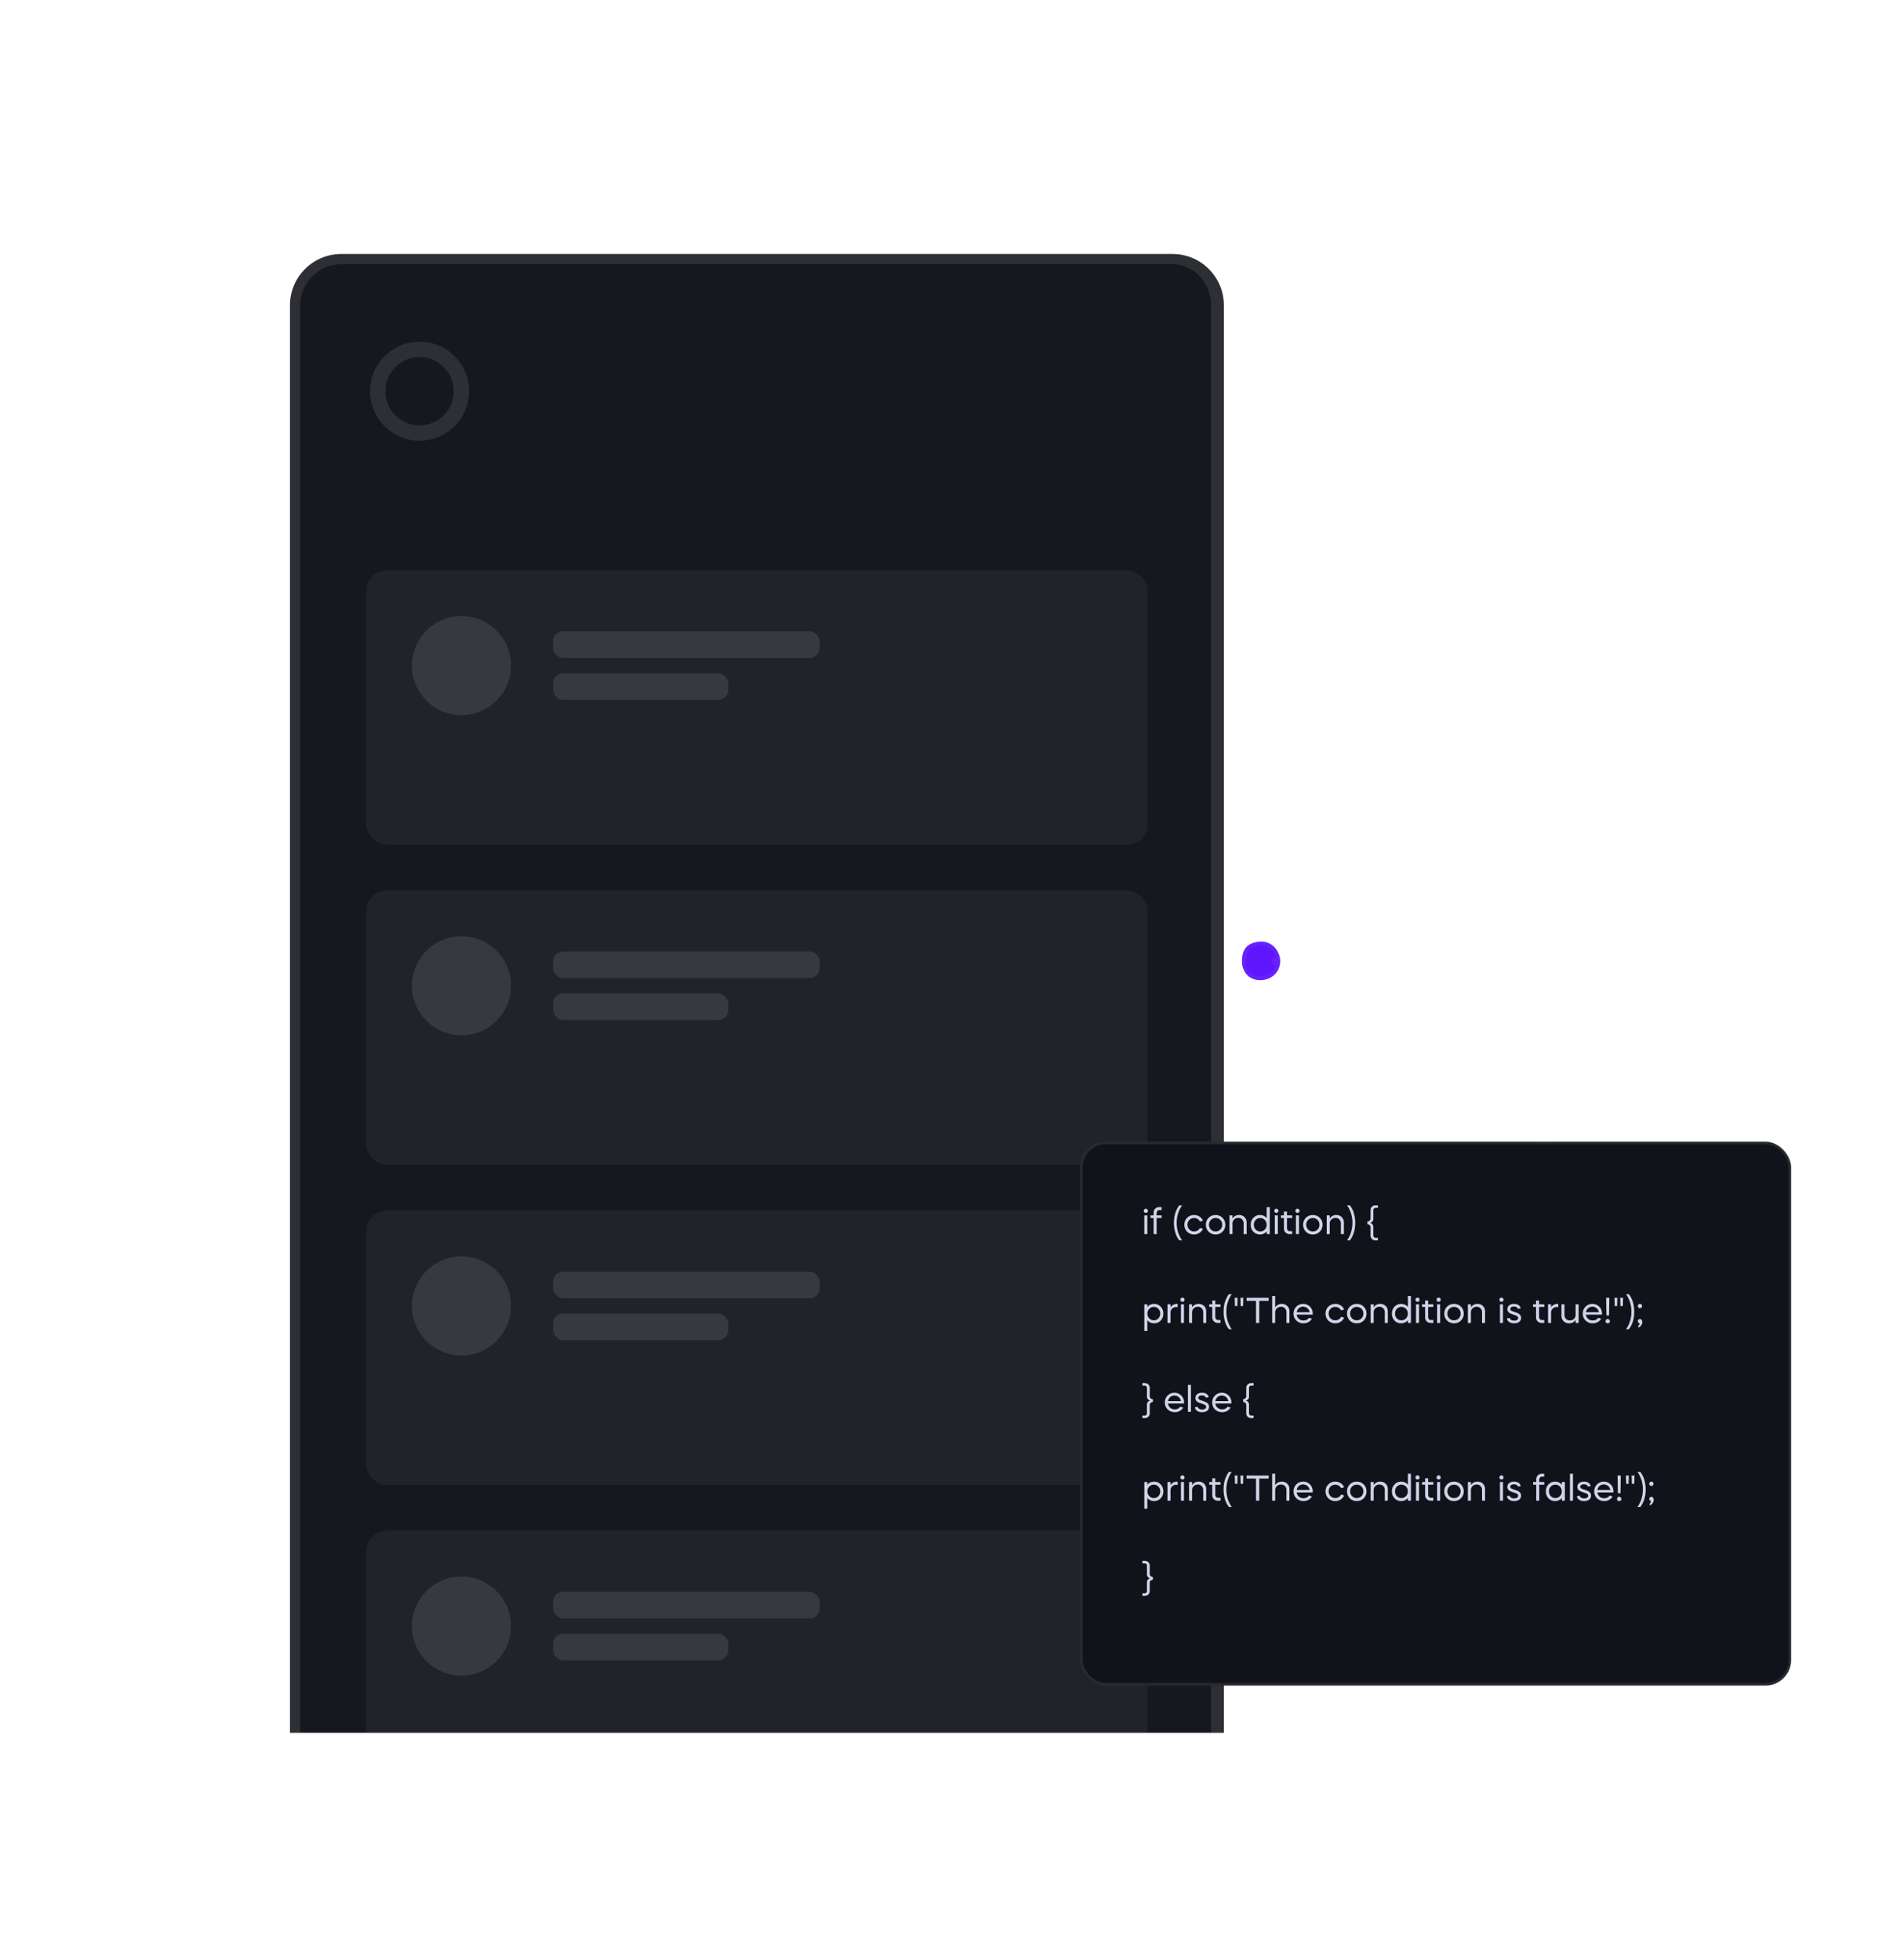 <svg width="742" height="764" viewBox="0 0 742 764" fill="none" xmlns="http://www.w3.org/2000/svg">
<g clip-path="url(#clip0_4330_5099)">
<g filter="url(#filter0_f_4330_5099)">
<circle cx="357.5" cy="397.5" r="102.5" fill="#2C47F2"/>
</g>
<rect x="153.852" y="73" width="2.472" height="649" fill="url(#paint0_linear_4330_5099)"/>
<rect x="90.785" y="73" width="2.472" height="649" fill="url(#paint1_linear_4330_5099)"/>
<rect x="215.684" y="73" width="2.472" height="649" fill="url(#paint2_linear_4330_5099)"/>
<rect x="277.516" y="73" width="2.472" height="649" fill="url(#paint3_linear_4330_5099)"/>
<rect x="339.34" y="73" width="2.472" height="649" fill="url(#paint4_linear_4330_5099)"/>
<rect x="401.172" y="73" width="2.472" height="649" fill="url(#paint5_linear_4330_5099)"/>
<rect x="463.004" y="73" width="2.472" height="649" fill="url(#paint6_linear_4330_5099)"/>
<rect x="524.836" y="73" width="2.472" height="649" fill="url(#paint7_linear_4330_5099)"/>
<rect x="586.66" y="73" width="2.472" height="649" fill="url(#paint8_linear_4330_5099)"/>
<rect x="648.492" y="73" width="2.472" height="649" fill="url(#paint9_linear_4330_5099)"/>
<rect x="731" y="191.078" width="2.395" height="720" transform="rotate(90 731 191.078)" fill="url(#paint10_linear_4330_5099)"/>
<rect x="731" y="130" width="2.395" height="720" transform="rotate(90 731 130)" fill="url(#paint11_linear_4330_5099)"/>
<rect x="731" y="250.957" width="2.395" height="720" transform="rotate(90 731 250.957)" fill="url(#paint12_linear_4330_5099)"/>
<rect x="731" y="310.838" width="2.395" height="720" transform="rotate(90 731 310.838)" fill="url(#paint13_linear_4330_5099)"/>
<rect x="731" y="370.719" width="2.395" height="720" transform="rotate(90 731 370.719)" fill="url(#paint14_linear_4330_5099)"/>
<rect x="731" y="430.598" width="2.395" height="720" transform="rotate(90 731 430.598)" fill="url(#paint15_linear_4330_5099)"/>
<rect x="731" y="490.48" width="2.395" height="720" transform="rotate(90 731 490.48)" fill="url(#paint16_linear_4330_5099)"/>
<rect x="731" y="550.359" width="2.395" height="720" transform="rotate(90 731 550.359)" fill="url(#paint17_linear_4330_5099)"/>
<rect x="731" y="610.24" width="2.395" height="720" transform="rotate(90 731 610.24)" fill="url(#paint18_linear_4330_5099)"/>
<rect x="731" y="670.119" width="2.395" height="720" transform="rotate(90 731 670.119)" fill="url(#paint19_linear_4330_5099)"/>
<mask id="path-22-outside-1_4330_5099" maskUnits="userSpaceOnUse" x="109" y="94.999" width="373" height="581" fill="black">
<rect fill="white" x="109" y="94.999" width="373" height="581"/>
<path d="M113 118.999C113 107.953 121.954 98.999 133 98.999H456.95C467.996 98.999 476.95 107.953 476.95 118.999V675.399H113V118.999Z"/>
</mask>
<path d="M113 118.999C113 107.953 121.954 98.999 133 98.999H456.95C467.996 98.999 476.95 107.953 476.95 118.999V675.399H113V118.999Z" fill="#17181E"/>
<path d="M109 118.999C109 105.744 119.745 94.999 133 94.999H457.95C471.205 94.999 481.95 105.744 481.95 118.999H471.95C471.95 110.162 465.234 102.999 456.95 102.999H133C124.163 102.999 117 110.162 117 118.999H109ZM476.95 675.399H113H476.95ZM109 675.399V118.999C109 105.744 119.745 94.999 133 94.999V102.999C124.163 102.999 117 110.162 117 118.999V675.399H109ZM457.95 94.999C471.205 94.999 481.95 105.744 481.95 118.999V675.399H471.95V118.999C471.95 110.162 465.234 102.999 456.95 102.999L457.95 94.999Z" fill="white" fill-opacity="0.1" mask="url(#path-22-outside-1_4330_5099)"/>
<rect x="142.707" y="222.3" width="304.53" height="106.961" rx="8" fill="white" fill-opacity="0.05"/>
<ellipse cx="179.839" cy="259.441" rx="19.312" ry="19.312" fill="white" fill-opacity="0.1"/>
<rect x="215.5" y="246.072" width="103.986" height="10.399" rx="4" fill="white" fill-opacity="0.1"/>
<rect x="215.5" y="262.413" width="68.334" height="10.399" rx="4" fill="white" fill-opacity="0.1"/>
<rect x="142.707" y="347.085" width="304.53" height="106.961" rx="8" fill="white" fill-opacity="0.05"/>
<ellipse cx="179.839" cy="384.227" rx="19.312" ry="19.312" fill="white" fill-opacity="0.1"/>
<rect x="215.5" y="370.857" width="103.986" height="10.399" rx="4" fill="white" fill-opacity="0.1"/>
<rect x="215.5" y="387.198" width="68.334" height="10.399" rx="4" fill="white" fill-opacity="0.1"/>
<rect x="142.707" y="471.878" width="304.53" height="106.961" rx="8" fill="white" fill-opacity="0.05"/>
<ellipse cx="179.839" cy="509.017" rx="19.312" ry="19.312" fill="white" fill-opacity="0.1"/>
<rect x="215.5" y="495.648" width="103.986" height="10.399" rx="4" fill="white" fill-opacity="0.1"/>
<rect x="215.5" y="511.989" width="68.334" height="10.399" rx="4" fill="white" fill-opacity="0.1"/>
<path d="M142.707 604.665C142.707 600.247 146.289 596.665 150.707 596.665H439.237C443.655 596.665 447.237 600.247 447.237 604.665V675.4H142.707V604.665Z" fill="white" fill-opacity="0.05"/>
<ellipse cx="179.839" cy="633.803" rx="19.312" ry="19.312" fill="white" fill-opacity="0.1"/>
<rect x="215.5" y="620.435" width="103.986" height="10.399" rx="4" fill="white" fill-opacity="0.1"/>
<rect x="215.5" y="636.776" width="68.334" height="10.399" rx="4" fill="white" fill-opacity="0.1"/>
<path d="M163.507 136.167C172.515 136.167 179.818 143.47 179.818 152.479C179.818 161.489 172.515 168.792 163.507 168.792C154.498 168.792 147.195 161.489 147.195 152.479C147.195 143.47 154.498 136.167 163.507 136.167Z" stroke="white" stroke-opacity="0.1" stroke-width="6"/>
<rect x="420.91" y="445" width="277.104" height="212" rx="10" fill="#11131A"/>
<rect x="421.41" y="445.5" width="276.104" height="211" rx="9.5" stroke="white" stroke-opacity="0.1"/>
<path d="M447.127 481.012H445.951V473.732H447.127V481.012ZM445.951 472.542C445.802 472.383 445.727 472.187 445.727 471.954C445.727 471.72 445.802 471.529 445.951 471.38C446.11 471.221 446.306 471.142 446.539 471.142C446.772 471.142 446.968 471.221 447.127 471.38C447.286 471.529 447.365 471.72 447.365 471.954C447.365 472.187 447.286 472.383 447.127 472.542C446.968 472.691 446.772 472.766 446.539 472.766C446.306 472.766 446.11 472.691 445.951 472.542ZM450.747 472.794V473.732H452.693V474.768H450.747V481.012H449.571V474.768H448.353V473.732H449.571V472.654C449.571 472.047 449.777 471.538 450.187 471.128C450.598 470.717 451.107 470.512 451.713 470.512H452.679V471.646H451.797C451.499 471.646 451.247 471.758 451.041 471.982C450.845 472.196 450.747 472.467 450.747 472.794ZM459.374 470.064L459.584 469.812H460.69L460.452 470.106C460.358 470.218 460.19 470.507 459.948 470.974C459.434 471.907 459.047 473.008 458.786 474.278C458.487 475.836 458.482 477.404 458.772 478.982C458.94 479.794 459.117 480.433 459.304 480.9C459.77 481.992 460.158 482.748 460.466 483.168L460.69 483.462H459.584L459.57 483.448C458.804 482.533 458.235 481.334 457.862 479.85C457.61 478.823 457.484 477.75 457.484 476.63C457.484 474.94 457.731 473.48 458.226 472.248C458.646 471.202 459.028 470.474 459.374 470.064ZM468.808 475.776L467.632 476.126C467.417 475.706 467.104 475.374 466.694 475.132C466.292 474.88 465.84 474.754 465.336 474.754C464.598 474.754 463.987 475.006 463.502 475.51C463.007 476.004 462.76 476.625 462.76 477.372C462.76 478.109 463.007 478.734 463.502 479.248C463.996 479.742 464.608 479.99 465.336 479.99C465.84 479.99 466.292 479.868 466.694 479.626C467.104 479.374 467.417 479.038 467.632 478.618L468.808 478.968C468.509 479.649 468.047 480.186 467.422 480.578C466.806 480.97 466.11 481.166 465.336 481.166C464.262 481.166 463.357 480.806 462.62 480.088C461.901 479.35 461.542 478.445 461.542 477.372C461.542 476.289 461.901 475.388 462.62 474.67C463.348 473.942 464.253 473.578 465.336 473.578C466.11 473.578 466.806 473.774 467.422 474.166C468.047 474.558 468.509 475.094 468.808 475.776ZM471.001 480.088C470.282 479.35 469.923 478.445 469.923 477.372C469.923 476.289 470.282 475.388 471.001 474.67C471.729 473.942 472.634 473.578 473.717 473.578C474.799 473.578 475.705 473.942 476.433 474.67C477.161 475.388 477.525 476.289 477.525 477.372C477.525 478.454 477.161 479.36 476.433 480.088C475.695 480.806 474.79 481.166 473.717 481.166C472.643 481.166 471.738 480.806 471.001 480.088ZM473.717 479.99C474.454 479.99 475.07 479.742 475.565 479.248C476.059 478.734 476.307 478.109 476.307 477.372C476.307 476.625 476.059 476.004 475.565 475.51C475.07 475.006 474.454 474.754 473.717 474.754C472.979 474.754 472.368 475.006 471.883 475.51C471.388 476.004 471.141 476.625 471.141 477.372C471.141 478.109 471.388 478.734 471.883 479.248C472.377 479.742 472.989 479.99 473.717 479.99ZM479.133 481.012V473.732H480.309V474.95C480.887 474.035 481.751 473.578 482.899 473.578C483.739 473.578 484.434 473.853 484.985 474.404C485.545 474.945 485.825 475.636 485.825 476.476V481.012H484.649V476.784C484.649 476.196 484.448 475.701 484.047 475.3C483.655 474.898 483.165 474.698 482.577 474.698C481.942 474.698 481.405 474.903 480.967 475.314C480.528 475.724 480.309 476.224 480.309 476.812V481.012H479.133ZM490.993 473.578C492.085 473.578 492.972 473.974 493.653 474.768V470.512H494.829V481.012H493.653V479.976C492.972 480.769 492.085 481.166 490.993 481.166C489.976 481.166 489.122 480.806 488.431 480.088C487.75 479.369 487.409 478.464 487.409 477.372C487.409 476.28 487.75 475.379 488.431 474.67C489.112 473.942 489.966 473.578 490.993 473.578ZM491.119 474.754C490.419 474.754 489.826 475.006 489.341 475.51C488.865 476.004 488.627 476.625 488.627 477.372C488.627 478.118 488.865 478.744 489.341 479.248C489.836 479.742 490.428 479.99 491.119 479.99C491.828 479.99 492.421 479.742 492.897 479.248C493.382 478.753 493.625 478.128 493.625 477.372C493.625 476.616 493.382 475.995 492.897 475.51C492.421 475.006 491.828 474.754 491.119 474.754ZM497.986 481.012H496.81V473.732H497.986V481.012ZM496.81 472.542C496.661 472.383 496.586 472.187 496.586 471.954C496.586 471.72 496.661 471.529 496.81 471.38C496.969 471.221 497.165 471.142 497.398 471.142C497.632 471.142 497.828 471.221 497.986 471.38C498.145 471.529 498.224 471.72 498.224 471.954C498.224 472.187 498.145 472.383 497.986 472.542C497.828 472.691 497.632 472.766 497.398 472.766C497.165 472.766 496.969 472.691 496.81 472.542ZM499.185 474.768V473.732H500.361V472.276H501.537V473.732H503.567V474.768H501.537V478.73C501.537 479.056 501.635 479.332 501.831 479.556C502.036 479.77 502.288 479.878 502.587 479.878H503.567V481.012H502.503C501.896 481.012 501.387 480.806 500.977 480.396C500.566 479.985 500.361 479.476 500.361 478.87V474.768H499.185ZM506.217 481.012H505.041V473.732H506.217V481.012ZM505.041 472.542C504.892 472.383 504.817 472.187 504.817 471.954C504.817 471.72 504.892 471.529 505.041 471.38C505.2 471.221 505.396 471.142 505.629 471.142C505.862 471.142 506.058 471.221 506.217 471.38C506.376 471.529 506.455 471.72 506.455 471.954C506.455 472.187 506.376 472.383 506.217 472.542C506.058 472.691 505.862 472.766 505.629 472.766C505.396 472.766 505.2 472.691 505.041 472.542ZM508.899 480.088C508.18 479.35 507.821 478.445 507.821 477.372C507.821 476.289 508.18 475.388 508.899 474.67C509.627 473.942 510.532 473.578 511.615 473.578C512.698 473.578 513.603 473.942 514.331 474.67C515.059 475.388 515.423 476.289 515.423 477.372C515.423 478.454 515.059 479.36 514.331 480.088C513.594 480.806 512.688 481.166 511.615 481.166C510.542 481.166 509.636 480.806 508.899 480.088ZM511.615 479.99C512.352 479.99 512.968 479.742 513.463 479.248C513.958 478.734 514.205 478.109 514.205 477.372C514.205 476.625 513.958 476.004 513.463 475.51C512.968 475.006 512.352 474.754 511.615 474.754C510.878 474.754 510.266 475.006 509.781 475.51C509.286 476.004 509.039 476.625 509.039 477.372C509.039 478.109 509.286 478.734 509.781 479.248C510.276 479.742 510.887 479.99 511.615 479.99ZM517.031 481.012V473.732H518.207V474.95C518.786 474.035 519.649 473.578 520.797 473.578C521.637 473.578 522.332 473.853 522.883 474.404C523.443 474.945 523.723 475.636 523.723 476.476V481.012H522.547V476.784C522.547 476.196 522.346 475.701 521.945 475.3C521.553 474.898 521.063 474.698 520.475 474.698C519.84 474.698 519.304 474.903 518.865 475.314C518.426 475.724 518.207 476.224 518.207 476.812V481.012H517.031ZM525.139 470.092L524.929 469.812H526.049L526.273 470.092C526.376 470.213 526.544 470.484 526.777 470.904C527.048 471.38 527.263 471.832 527.421 472.262C527.608 472.766 527.776 473.405 527.925 474.18C528.075 474.936 528.149 475.752 528.149 476.63C528.149 478.198 527.925 479.598 527.477 480.83C527.309 481.315 527.109 481.768 526.875 482.188C526.67 482.589 526.502 482.878 526.371 483.056C526.222 483.261 526.119 483.392 526.063 483.448L526.049 483.462H524.929L525.153 483.154C525.275 483.004 525.447 482.715 525.671 482.286C526.194 481.343 526.577 480.246 526.819 478.996C527.137 477.456 527.141 475.888 526.833 474.292C526.703 473.564 526.525 472.924 526.301 472.374C525.909 471.366 525.522 470.605 525.139 470.092ZM535.965 469.812H536.973V470.806H536.049C535.807 470.806 535.601 470.89 535.433 471.058C535.275 471.226 535.195 471.436 535.195 471.688V475.048C535.195 475.468 535.083 475.818 534.859 476.098C534.635 476.368 534.337 476.546 533.963 476.63C534.337 476.723 534.635 476.91 534.859 477.19C535.083 477.46 535.195 477.806 535.195 478.226V481.586C535.195 481.838 535.275 482.048 535.433 482.216C535.601 482.384 535.807 482.468 536.049 482.468H536.973V483.462H535.965C535.433 483.462 534.99 483.28 534.635 482.916C534.281 482.561 534.103 482.118 534.103 481.586V478.212C534.103 477.978 534.005 477.768 533.809 477.582C533.623 477.395 533.417 477.269 533.193 477.204L532.885 477.134V476.126C532.979 476.116 533.091 476.088 533.221 476.042C533.38 475.995 533.562 475.888 533.767 475.72C533.991 475.533 534.103 475.309 534.103 475.048V471.688C534.103 471.156 534.281 470.712 534.635 470.358C534.99 469.994 535.433 469.812 535.965 469.812Z" fill="#D0D4EA"/>
<path d="M447.127 518.802H445.951V508.372H447.127V509.408C447.808 508.615 448.69 508.218 449.773 508.218C450.8 508.218 451.654 508.582 452.335 509.31C453.026 510.029 453.371 510.93 453.371 512.012C453.371 513.086 453.026 513.991 452.335 514.728C451.644 515.447 450.79 515.806 449.773 515.806C448.69 515.806 447.808 515.41 447.127 514.616V518.802ZM449.647 509.394C448.947 509.394 448.354 509.646 447.869 510.15C447.393 510.645 447.155 511.266 447.155 512.012C447.155 512.759 447.393 513.384 447.869 513.888C448.364 514.383 448.956 514.63 449.647 514.63C450.356 514.63 450.949 514.383 451.425 513.888C451.91 513.394 452.153 512.768 452.153 512.012C452.153 511.256 451.91 510.636 451.425 510.15C450.949 509.646 450.356 509.394 449.647 509.394ZM456.15 511.536V515.652H454.974V508.372H456.15V509.604C456.701 508.68 457.564 508.218 458.74 508.218H458.936V509.52C458.787 509.464 458.614 509.436 458.418 509.436C457.774 509.436 457.238 509.637 456.808 510.038C456.37 510.449 456.15 510.948 456.15 511.536ZM461.4 515.652H460.224V508.372H461.4V515.652ZM460.224 507.182C460.075 507.024 460 506.828 460 506.594C460 506.361 460.075 506.17 460.224 506.02C460.383 505.862 460.579 505.782 460.812 505.782C461.046 505.782 461.242 505.862 461.4 506.02C461.559 506.17 461.638 506.361 461.638 506.594C461.638 506.828 461.559 507.024 461.4 507.182C461.242 507.332 461.046 507.406 460.812 507.406C460.579 507.406 460.383 507.332 460.224 507.182ZM463.383 515.652V508.372H464.559V509.59C465.137 508.676 466.001 508.218 467.149 508.218C467.989 508.218 468.684 508.494 469.235 509.044C469.795 509.586 470.075 510.276 470.075 511.116V515.652H468.899V511.424C468.899 510.836 468.698 510.342 468.297 509.94C467.905 509.539 467.415 509.338 466.827 509.338C466.192 509.338 465.655 509.544 465.217 509.954C464.778 510.365 464.559 510.864 464.559 511.452V515.652H463.383ZM471.253 509.408V508.372H472.429V506.916H473.605V508.372H475.635V509.408H473.605V513.37C473.605 513.697 473.703 513.972 473.899 514.196C474.104 514.411 474.356 514.518 474.655 514.518H475.635V515.652H474.571C473.964 515.652 473.456 515.447 473.045 515.036C472.634 514.626 472.429 514.117 472.429 513.51V509.408H471.253ZM478.719 504.704L478.929 504.452H480.035L479.797 504.746C479.704 504.858 479.536 505.148 479.293 505.614C478.78 506.548 478.393 507.649 478.131 508.918C477.833 510.477 477.828 512.045 478.117 513.622C478.285 514.434 478.463 515.074 478.649 515.54C479.116 516.632 479.503 517.388 479.811 517.808L480.035 518.102H478.929L478.915 518.088C478.15 517.174 477.581 515.974 477.207 514.49C476.955 513.464 476.829 512.39 476.829 511.27C476.829 509.581 477.077 508.12 477.571 506.888C477.991 505.843 478.374 505.115 478.719 504.704ZM482.203 509.086H481.279L481.167 505.852H482.301L482.203 509.086ZM484.429 509.086H483.491L483.393 505.852H484.527L484.429 509.086ZM489.472 507.028H485.804V505.852H494.4V507.028H490.732V515.652H489.472V507.028ZM495.771 515.652V505.152H496.947V509.59C497.526 508.676 498.394 508.218 499.551 508.218C500.391 508.218 501.096 508.494 501.665 509.044C502.225 509.586 502.505 510.276 502.505 511.116V515.652H501.329V511.424C501.329 510.836 501.129 510.342 500.727 509.94C500.326 509.539 499.827 509.338 499.229 509.338C498.585 509.338 498.044 509.544 497.605 509.954C497.167 510.365 496.947 510.864 496.947 511.452V515.652H495.771ZM511.565 512.418H505.307C505.391 513.072 505.68 513.618 506.175 514.056C506.66 514.486 507.257 514.7 507.967 514.7C508.891 514.7 509.609 514.35 510.123 513.65L511.271 514.014C510.935 514.574 510.473 515.013 509.885 515.33C509.306 515.648 508.667 515.806 507.967 515.806C506.865 515.806 505.941 515.447 505.195 514.728C504.457 514 504.089 513.095 504.089 512.012C504.089 510.93 504.448 510.029 505.167 509.31C505.885 508.582 506.777 508.218 507.841 508.218C508.914 508.218 509.805 508.582 510.515 509.31C511.233 510.029 511.593 510.93 511.593 512.012C511.593 512.04 511.583 512.176 511.565 512.418ZM505.321 511.466H510.375C510.263 510.841 509.969 510.323 509.493 509.912C509.026 509.511 508.466 509.31 507.813 509.31C507.178 509.31 506.632 509.511 506.175 509.912C505.717 510.314 505.433 510.832 505.321 511.466ZM523.823 510.416L522.647 510.766C522.433 510.346 522.12 510.015 521.709 509.772C521.308 509.52 520.855 509.394 520.351 509.394C519.614 509.394 519.003 509.646 518.517 510.15C518.023 510.645 517.775 511.266 517.775 512.012C517.775 512.75 518.023 513.375 518.517 513.888C519.012 514.383 519.623 514.63 520.351 514.63C520.855 514.63 521.308 514.509 521.709 514.266C522.12 514.014 522.433 513.678 522.647 513.258L523.823 513.608C523.525 514.29 523.063 514.826 522.437 515.218C521.821 515.61 521.126 515.806 520.351 515.806C519.278 515.806 518.373 515.447 517.635 514.728C516.917 513.991 516.557 513.086 516.557 512.012C516.557 510.93 516.917 510.029 517.635 509.31C518.363 508.582 519.269 508.218 520.351 508.218C521.126 508.218 521.821 508.414 522.437 508.806C523.063 509.198 523.525 509.735 523.823 510.416ZM526.016 514.728C525.298 513.991 524.938 513.086 524.938 512.012C524.938 510.93 525.298 510.029 526.016 509.31C526.744 508.582 527.65 508.218 528.732 508.218C529.815 508.218 530.72 508.582 531.448 509.31C532.176 510.029 532.54 510.93 532.54 512.012C532.54 513.095 532.176 514 531.448 514.728C530.711 515.447 529.806 515.806 528.732 515.806C527.659 515.806 526.754 515.447 526.016 514.728ZM528.732 514.63C529.47 514.63 530.086 514.383 530.58 513.888C531.075 513.375 531.322 512.75 531.322 512.012C531.322 511.266 531.075 510.645 530.58 510.15C530.086 509.646 529.47 509.394 528.732 509.394C527.995 509.394 527.384 509.646 526.898 510.15C526.404 510.645 526.156 511.266 526.156 512.012C526.156 512.75 526.404 513.375 526.898 513.888C527.393 514.383 528.004 514.63 528.732 514.63ZM534.148 515.652V508.372H535.324V509.59C535.903 508.676 536.766 508.218 537.914 508.218C538.754 508.218 539.45 508.494 540 509.044C540.56 509.586 540.84 510.276 540.84 511.116V515.652H539.664V511.424C539.664 510.836 539.464 510.342 539.062 509.94C538.67 509.539 538.18 509.338 537.592 509.338C536.958 509.338 536.421 509.544 535.982 509.954C535.544 510.365 535.324 510.864 535.324 511.452V515.652H534.148ZM546.009 508.218C547.101 508.218 547.987 508.615 548.669 509.408V505.152H549.845V515.652H548.669V514.616C547.987 515.41 547.101 515.806 546.009 515.806C544.991 515.806 544.137 515.447 543.447 514.728C542.765 514.01 542.425 513.104 542.425 512.012C542.425 510.92 542.765 510.02 543.447 509.31C544.128 508.582 544.982 508.218 546.009 508.218ZM546.135 509.394C545.435 509.394 544.842 509.646 544.357 510.15C543.881 510.645 543.643 511.266 543.643 512.012C543.643 512.759 543.881 513.384 544.357 513.888C544.851 514.383 545.444 514.63 546.135 514.63C546.844 514.63 547.437 514.383 547.913 513.888C548.398 513.394 548.641 512.768 548.641 512.012C548.641 511.256 548.398 510.636 547.913 510.15C547.437 509.646 546.844 509.394 546.135 509.394ZM553.002 515.652H551.826V508.372H553.002V515.652ZM551.826 507.182C551.677 507.024 551.602 506.828 551.602 506.594C551.602 506.361 551.677 506.17 551.826 506.02C551.985 505.862 552.181 505.782 552.414 505.782C552.647 505.782 552.843 505.862 553.002 506.02C553.161 506.17 553.24 506.361 553.24 506.594C553.24 506.828 553.161 507.024 553.002 507.182C552.843 507.332 552.647 507.406 552.414 507.406C552.181 507.406 551.985 507.332 551.826 507.182ZM554.2 509.408V508.372H555.376V506.916H556.552V508.372H558.582V509.408H556.552V513.37C556.552 513.697 556.65 513.972 556.846 514.196C557.052 514.411 557.304 514.518 557.602 514.518H558.582V515.652H557.518C556.912 515.652 556.403 515.447 555.992 515.036C555.582 514.626 555.376 514.117 555.376 513.51V509.408H554.2ZM561.233 515.652H560.057V508.372H561.233V515.652ZM560.057 507.182C559.907 507.024 559.833 506.828 559.833 506.594C559.833 506.361 559.907 506.17 560.057 506.02C560.215 505.862 560.411 505.782 560.645 505.782C560.878 505.782 561.074 505.862 561.233 506.02C561.391 506.17 561.471 506.361 561.471 506.594C561.471 506.828 561.391 507.024 561.233 507.182C561.074 507.332 560.878 507.406 560.645 507.406C560.411 507.406 560.215 507.332 560.057 507.182ZM563.915 514.728C563.196 513.991 562.837 513.086 562.837 512.012C562.837 510.93 563.196 510.029 563.915 509.31C564.643 508.582 565.548 508.218 566.631 508.218C567.713 508.218 568.619 508.582 569.347 509.31C570.075 510.029 570.439 510.93 570.439 512.012C570.439 513.095 570.075 514 569.347 514.728C568.609 515.447 567.704 515.806 566.631 515.806C565.557 515.806 564.652 515.447 563.915 514.728ZM566.631 514.63C567.368 514.63 567.984 514.383 568.479 513.888C568.973 513.375 569.221 512.75 569.221 512.012C569.221 511.266 568.973 510.645 568.479 510.15C567.984 509.646 567.368 509.394 566.631 509.394C565.893 509.394 565.282 509.646 564.797 510.15C564.302 510.645 564.055 511.266 564.055 512.012C564.055 512.75 564.302 513.375 564.797 513.888C565.291 514.383 565.903 514.63 566.631 514.63ZM572.047 515.652V508.372H573.223V509.59C573.801 508.676 574.665 508.218 575.813 508.218C576.653 508.218 577.348 508.494 577.899 509.044C578.459 509.586 578.739 510.276 578.739 511.116V515.652H577.563V511.424C577.563 510.836 577.362 510.342 576.961 509.94C576.569 509.539 576.079 509.338 575.491 509.338C574.856 509.338 574.319 509.544 573.881 509.954C573.442 510.365 573.223 510.864 573.223 511.452V515.652H572.047ZM585.719 515.652H584.543V508.372H585.719V515.652ZM584.543 507.182C584.393 507.024 584.319 506.828 584.319 506.594C584.319 506.361 584.393 506.17 584.543 506.02C584.701 505.862 584.897 505.782 585.131 505.782C585.364 505.782 585.56 505.862 585.719 506.02C585.877 506.17 585.957 506.361 585.957 506.594C585.957 506.828 585.877 507.024 585.719 507.182C585.56 507.332 585.364 507.406 585.131 507.406C584.897 507.406 584.701 507.332 584.543 507.182ZM592.643 509.954L591.537 510.15C591.462 509.87 591.285 509.651 591.005 509.492C590.734 509.334 590.389 509.254 589.969 509.254C589.568 509.254 589.232 509.343 588.961 509.52C588.7 509.698 588.569 509.926 588.569 510.206C588.569 510.598 588.826 510.883 589.339 511.06L591.117 511.69C592.228 512.101 592.783 512.764 592.783 513.678C592.783 514.341 592.531 514.864 592.027 515.246C591.523 515.62 590.865 515.806 590.053 515.806C589.278 515.806 588.639 515.638 588.135 515.302C587.64 514.957 587.342 514.49 587.239 513.902L588.345 513.706C588.42 514.024 588.611 514.28 588.919 514.476C589.236 514.672 589.624 514.77 590.081 514.77C590.529 514.77 590.902 514.672 591.201 514.476C591.509 514.28 591.663 514.028 591.663 513.72C591.663 513.282 591.341 512.95 590.697 512.726L588.961 512.124C587.944 511.779 587.435 511.168 587.435 510.29C587.435 509.637 587.673 509.128 588.149 508.764C588.634 508.4 589.269 508.218 590.053 508.218C590.753 508.218 591.332 508.377 591.789 508.694C592.256 509.002 592.54 509.422 592.643 509.954ZM597.431 509.408V508.372H598.607V506.916H599.783V508.372H601.813V509.408H599.783V513.37C599.783 513.697 599.881 513.972 600.077 514.196C600.282 514.411 600.534 514.518 600.833 514.518H601.813V515.652H600.749C600.142 515.652 599.633 515.447 599.223 515.036C598.812 514.626 598.607 514.117 598.607 513.51V509.408H597.431ZM604.463 511.536V515.652H603.287V508.372H604.463V509.604C605.014 508.68 605.877 508.218 607.053 508.218H607.249V509.52C607.1 509.464 606.927 509.436 606.731 509.436C606.087 509.436 605.55 509.637 605.121 510.038C604.682 510.449 604.463 510.948 604.463 511.536ZM608.509 512.908V508.372H609.685V512.6C609.685 513.179 609.881 513.674 610.273 514.084C610.674 514.486 611.174 514.686 611.771 514.686C612.406 514.686 612.938 514.486 613.367 514.084C613.806 513.674 614.025 513.17 614.025 512.572V508.372H615.201V515.652H614.025V514.448C613.484 515.354 612.625 515.806 611.449 515.806C610.609 515.806 609.904 515.531 609.335 514.98C608.784 514.43 608.509 513.739 608.509 512.908ZM624.289 512.418H618.031C618.115 513.072 618.405 513.618 618.899 514.056C619.385 514.486 619.982 514.7 620.691 514.7C621.615 514.7 622.334 514.35 622.847 513.65L623.995 514.014C623.659 514.574 623.197 515.013 622.609 515.33C622.031 515.648 621.391 515.806 620.691 515.806C619.59 515.806 618.666 515.447 617.919 514.728C617.182 514 616.813 513.095 616.813 512.012C616.813 510.93 617.173 510.029 617.891 509.31C618.61 508.582 619.501 508.218 620.565 508.218C621.639 508.218 622.53 508.582 623.239 509.31C623.958 510.029 624.317 510.93 624.317 512.012C624.317 512.04 624.308 512.176 624.289 512.418ZM618.045 511.466H623.099C622.987 510.841 622.693 510.323 622.217 509.912C621.751 509.511 621.191 509.31 620.537 509.31C619.903 509.31 619.357 509.511 618.899 509.912C618.442 510.314 618.157 510.832 618.045 511.466ZM626.546 514.126C626.78 514.126 626.976 514.21 627.134 514.378C627.302 514.537 627.386 514.733 627.386 514.966C627.424 515.33 627.251 515.587 626.868 515.736C626.495 515.886 626.187 515.83 625.944 515.568C625.683 515.326 625.627 515.018 625.776 514.644C625.926 514.262 626.182 514.089 626.546 514.126ZM627.064 512.726H626.042L625.916 505.852H627.176L627.064 512.726ZM630.202 509.086H629.278L629.166 505.852H630.3L630.202 509.086ZM632.428 509.086H631.49L631.392 505.852H632.526L632.428 509.086ZM633.872 504.732L633.662 504.452H634.782L635.006 504.732C635.108 504.854 635.276 505.124 635.51 505.544C635.78 506.02 635.995 506.473 636.154 506.902C636.34 507.406 636.508 508.046 636.658 508.82C636.807 509.576 636.882 510.393 636.882 511.27C636.882 512.838 636.658 514.238 636.21 515.47C636.042 515.956 635.841 516.408 635.608 516.828C635.402 517.23 635.234 517.519 635.104 517.696C634.954 517.902 634.852 518.032 634.796 518.088L634.782 518.102H633.662L633.886 517.794C634.007 517.645 634.18 517.356 634.404 516.926C634.926 515.984 635.309 514.887 635.552 513.636C635.869 512.096 635.874 510.528 635.566 508.932C635.435 508.204 635.258 507.565 635.034 507.014C634.642 506.006 634.254 505.246 633.872 504.732ZM639.932 509.058C639.932 509.292 639.853 509.492 639.694 509.66C639.535 509.819 639.335 509.898 639.092 509.898C638.849 509.898 638.649 509.819 638.49 509.66C638.331 509.502 638.252 509.301 638.252 509.058C638.252 508.816 638.331 508.615 638.49 508.456C638.649 508.298 638.849 508.218 639.092 508.218C639.335 508.218 639.535 508.298 639.694 508.456C639.853 508.615 639.932 508.816 639.932 509.058ZM640.016 515.33C640.016 515.582 639.969 515.825 639.876 516.058C639.783 516.301 639.675 516.497 639.554 516.646C639.433 516.805 639.297 516.95 639.148 517.08C639.008 517.211 638.901 517.3 638.826 517.346C638.751 517.393 638.7 517.426 638.672 517.444L638.28 517.052C638.345 517.006 638.411 516.936 638.476 516.842C638.569 516.749 638.677 516.595 638.798 516.38C638.929 516.156 638.989 515.965 638.98 515.806C638.775 515.778 638.602 515.685 638.462 515.526C638.322 515.358 638.252 515.167 638.252 514.952C638.252 514.719 638.331 514.528 638.49 514.378C638.649 514.22 638.849 514.14 639.092 514.14C639.363 514.14 639.582 514.252 639.75 514.476C639.927 514.691 640.016 514.976 640.016 515.33Z" fill="#D0D4EA"/>
<path d="M445.195 540.089V539.095H446.217C446.74 539.095 447.178 539.277 447.533 539.641C447.888 539.996 448.065 540.439 448.065 540.971V544.331C448.065 544.574 448.158 544.788 448.345 544.975C448.541 545.152 448.756 545.274 448.989 545.339L449.297 545.409V546.417C449.204 546.436 449.059 546.482 448.863 546.557C448.331 546.762 448.065 547.075 448.065 547.495V550.869C448.065 551.401 447.888 551.844 447.533 552.199C447.178 552.563 446.74 552.745 446.217 552.745H445.195V551.751H446.119C446.362 551.751 446.562 551.667 446.721 551.499C446.889 551.331 446.973 551.121 446.973 550.869V547.509C446.973 547.098 447.085 546.753 447.309 546.473C447.533 546.193 447.832 546.006 448.205 545.913C447.832 545.829 447.533 545.647 447.309 545.367C447.085 545.087 446.973 544.742 446.973 544.331V540.971C446.973 540.719 446.889 540.509 446.721 540.341C446.562 540.173 446.362 540.089 446.119 540.089H445.195ZM461.416 547.061H455.158C455.242 547.714 455.532 548.26 456.026 548.699C456.512 549.128 457.109 549.343 457.818 549.343C458.742 549.343 459.461 548.993 459.974 548.293L461.122 548.657C460.786 549.217 460.324 549.656 459.736 549.973C459.158 550.29 458.518 550.449 457.818 550.449C456.717 550.449 455.793 550.09 455.046 549.371C454.309 548.643 453.94 547.738 453.94 546.655C453.94 545.572 454.3 544.672 455.018 543.953C455.737 543.225 456.628 542.861 457.692 542.861C458.766 542.861 459.657 543.225 460.366 543.953C461.085 544.672 461.444 545.572 461.444 546.655C461.444 546.683 461.435 546.818 461.416 547.061ZM455.172 546.109H460.226C460.114 545.484 459.82 544.966 459.344 544.555C458.878 544.154 458.318 543.953 457.664 543.953C457.03 543.953 456.484 544.154 456.026 544.555C455.569 544.956 455.284 545.474 455.172 546.109ZM464.121 550.295H462.945V539.795H464.121V550.295ZM471.045 544.597L469.939 544.793C469.865 544.513 469.687 544.294 469.407 544.135C469.137 543.976 468.791 543.897 468.371 543.897C467.97 543.897 467.634 543.986 467.363 544.163C467.102 544.34 466.971 544.569 466.971 544.849C466.971 545.241 467.228 545.526 467.741 545.703L469.519 546.333C470.63 546.744 471.185 547.406 471.185 548.321C471.185 548.984 470.933 549.506 470.429 549.889C469.925 550.262 469.267 550.449 468.455 550.449C467.681 550.449 467.041 550.281 466.537 549.945C466.043 549.6 465.744 549.133 465.641 548.545L466.747 548.349C466.822 548.666 467.013 548.923 467.321 549.119C467.639 549.315 468.026 549.413 468.483 549.413C468.931 549.413 469.305 549.315 469.603 549.119C469.911 548.923 470.065 548.671 470.065 548.363C470.065 547.924 469.743 547.593 469.099 547.369L467.363 546.767C466.346 546.422 465.837 545.81 465.837 544.933C465.837 544.28 466.075 543.771 466.551 543.407C467.037 543.043 467.671 542.861 468.455 542.861C469.155 542.861 469.734 543.02 470.191 543.337C470.658 543.645 470.943 544.065 471.045 544.597ZM479.873 547.061H473.615C473.699 547.714 473.989 548.26 474.483 548.699C474.969 549.128 475.566 549.343 476.275 549.343C477.199 549.343 477.918 548.993 478.431 548.293L479.579 548.657C479.243 549.217 478.781 549.656 478.193 549.973C477.615 550.29 476.975 550.449 476.275 550.449C475.174 550.449 474.25 550.09 473.503 549.371C472.766 548.643 472.397 547.738 472.397 546.655C472.397 545.572 472.757 544.672 473.475 543.953C474.194 543.225 475.085 542.861 476.149 542.861C477.223 542.861 478.114 543.225 478.823 543.953C479.542 544.672 479.901 545.572 479.901 546.655C479.901 546.683 479.892 546.818 479.873 547.061ZM473.629 546.109H478.683C478.571 545.484 478.277 544.966 477.801 544.555C477.335 544.154 476.775 543.953 476.121 543.953C475.487 543.953 474.941 544.154 474.483 544.555C474.026 544.956 473.741 545.474 473.629 546.109ZM487.526 539.095H488.534V540.089H487.61C487.367 540.089 487.162 540.173 486.994 540.341C486.835 540.509 486.756 540.719 486.756 540.971V544.331C486.756 544.751 486.644 545.101 486.42 545.381C486.196 545.652 485.897 545.829 485.524 545.913C485.897 546.006 486.196 546.193 486.42 546.473C486.644 546.744 486.756 547.089 486.756 547.509V550.869C486.756 551.121 486.835 551.331 486.994 551.499C487.162 551.667 487.367 551.751 487.61 551.751H488.534V552.745H487.526C486.994 552.745 486.551 552.563 486.196 552.199C485.841 551.844 485.664 551.401 485.664 550.869V547.495C485.664 547.262 485.566 547.052 485.37 546.865C485.183 546.678 484.978 546.552 484.754 546.487L484.446 546.417V545.409C484.539 545.4 484.651 545.372 484.782 545.325C484.941 545.278 485.123 545.171 485.328 545.003C485.552 544.816 485.664 544.592 485.664 544.331V540.971C485.664 540.439 485.841 539.996 486.196 539.641C486.551 539.277 486.994 539.095 487.526 539.095Z" fill="#D0D4EA"/>
<path d="M447.127 588.086H445.951V577.656H447.127V578.692C447.808 577.898 448.69 577.502 449.773 577.502C450.8 577.502 451.654 577.866 452.335 578.594C453.026 579.312 453.371 580.213 453.371 581.296C453.371 582.369 453.026 583.274 452.335 584.012C451.644 584.73 450.79 585.09 449.773 585.09C448.69 585.09 447.808 584.693 447.127 583.9V588.086ZM449.647 578.678C448.947 578.678 448.354 578.93 447.869 579.434C447.393 579.928 447.155 580.549 447.155 581.296C447.155 582.042 447.393 582.668 447.869 583.172C448.364 583.666 448.956 583.914 449.647 583.914C450.356 583.914 450.949 583.666 451.425 583.172C451.91 582.677 452.153 582.052 452.153 581.296C452.153 580.54 451.91 579.919 451.425 579.434C450.949 578.93 450.356 578.678 449.647 578.678ZM456.15 580.82V584.936H454.974V577.656H456.15V578.888C456.701 577.964 457.564 577.502 458.74 577.502H458.936V578.804C458.787 578.748 458.614 578.72 458.418 578.72C457.774 578.72 457.238 578.92 456.808 579.322C456.37 579.732 456.15 580.232 456.15 580.82ZM461.4 584.936H460.224V577.656H461.4V584.936ZM460.224 576.466C460.075 576.307 460 576.111 460 575.878C460 575.644 460.075 575.453 460.224 575.304C460.383 575.145 460.579 575.066 460.812 575.066C461.046 575.066 461.242 575.145 461.4 575.304C461.559 575.453 461.638 575.644 461.638 575.878C461.638 576.111 461.559 576.307 461.4 576.466C461.242 576.615 461.046 576.69 460.812 576.69C460.579 576.69 460.383 576.615 460.224 576.466ZM463.383 584.936V577.656H464.559V578.874C465.137 577.959 466.001 577.502 467.149 577.502C467.989 577.502 468.684 577.777 469.235 578.328C469.795 578.869 470.075 579.56 470.075 580.4V584.936H468.899V580.708C468.899 580.12 468.698 579.625 468.297 579.224C467.905 578.822 467.415 578.622 466.827 578.622C466.192 578.622 465.655 578.827 465.217 579.238C464.778 579.648 464.559 580.148 464.559 580.736V584.936H463.383ZM471.253 578.692V577.656H472.429V576.2H473.605V577.656H475.635V578.692H473.605V582.654C473.605 582.98 473.703 583.256 473.899 583.48C474.104 583.694 474.356 583.802 474.655 583.802H475.635V584.936H474.571C473.964 584.936 473.456 584.73 473.045 584.32C472.634 583.909 472.429 583.4 472.429 582.794V578.692H471.253ZM478.719 573.988L478.929 573.736H480.035L479.797 574.03C479.704 574.142 479.536 574.431 479.293 574.898C478.78 575.831 478.393 576.932 478.131 578.202C477.833 579.76 477.828 581.328 478.117 582.906C478.285 583.718 478.463 584.357 478.649 584.824C479.116 585.916 479.503 586.672 479.811 587.092L480.035 587.386H478.929L478.915 587.372C478.15 586.457 477.581 585.258 477.207 583.774C476.955 582.747 476.829 581.674 476.829 580.554C476.829 578.864 477.077 577.404 477.571 576.172C477.991 575.126 478.374 574.398 478.719 573.988ZM482.203 578.37H481.279L481.167 575.136H482.301L482.203 578.37ZM484.429 578.37H483.491L483.393 575.136H484.527L484.429 578.37ZM489.472 576.312H485.804V575.136H494.4V576.312H490.732V584.936H489.472V576.312ZM495.771 584.936V574.436H496.947V578.874C497.526 577.959 498.394 577.502 499.551 577.502C500.391 577.502 501.096 577.777 501.665 578.328C502.225 578.869 502.505 579.56 502.505 580.4V584.936H501.329V580.708C501.329 580.12 501.129 579.625 500.727 579.224C500.326 578.822 499.827 578.622 499.229 578.622C498.585 578.622 498.044 578.827 497.605 579.238C497.167 579.648 496.947 580.148 496.947 580.736V584.936H495.771ZM511.565 581.702H505.307C505.391 582.355 505.68 582.901 506.175 583.34C506.66 583.769 507.257 583.984 507.967 583.984C508.891 583.984 509.609 583.634 510.123 582.934L511.271 583.298C510.935 583.858 510.473 584.296 509.885 584.614C509.306 584.931 508.667 585.09 507.967 585.09C506.865 585.09 505.941 584.73 505.195 584.012C504.457 583.284 504.089 582.378 504.089 581.296C504.089 580.213 504.448 579.312 505.167 578.594C505.885 577.866 506.777 577.502 507.841 577.502C508.914 577.502 509.805 577.866 510.515 578.594C511.233 579.312 511.593 580.213 511.593 581.296C511.593 581.324 511.583 581.459 511.565 581.702ZM505.321 580.75H510.375C510.263 580.124 509.969 579.606 509.493 579.196C509.026 578.794 508.466 578.594 507.813 578.594C507.178 578.594 506.632 578.794 506.175 579.196C505.717 579.597 505.433 580.115 505.321 580.75ZM523.823 579.7L522.647 580.05C522.433 579.63 522.12 579.298 521.709 579.056C521.308 578.804 520.855 578.678 520.351 578.678C519.614 578.678 519.003 578.93 518.517 579.434C518.023 579.928 517.775 580.549 517.775 581.296C517.775 582.033 518.023 582.658 518.517 583.172C519.012 583.666 519.623 583.914 520.351 583.914C520.855 583.914 521.308 583.792 521.709 583.55C522.12 583.298 522.433 582.962 522.647 582.542L523.823 582.892C523.525 583.573 523.063 584.11 522.437 584.502C521.821 584.894 521.126 585.09 520.351 585.09C519.278 585.09 518.373 584.73 517.635 584.012C516.917 583.274 516.557 582.369 516.557 581.296C516.557 580.213 516.917 579.312 517.635 578.594C518.363 577.866 519.269 577.502 520.351 577.502C521.126 577.502 521.821 577.698 522.437 578.09C523.063 578.482 523.525 579.018 523.823 579.7ZM526.016 584.012C525.298 583.274 524.938 582.369 524.938 581.296C524.938 580.213 525.298 579.312 526.016 578.594C526.744 577.866 527.65 577.502 528.732 577.502C529.815 577.502 530.72 577.866 531.448 578.594C532.176 579.312 532.54 580.213 532.54 581.296C532.54 582.378 532.176 583.284 531.448 584.012C530.711 584.73 529.806 585.09 528.732 585.09C527.659 585.09 526.754 584.73 526.016 584.012ZM528.732 583.914C529.47 583.914 530.086 583.666 530.58 583.172C531.075 582.658 531.322 582.033 531.322 581.296C531.322 580.549 531.075 579.928 530.58 579.434C530.086 578.93 529.47 578.678 528.732 578.678C527.995 578.678 527.384 578.93 526.898 579.434C526.404 579.928 526.156 580.549 526.156 581.296C526.156 582.033 526.404 582.658 526.898 583.172C527.393 583.666 528.004 583.914 528.732 583.914ZM534.148 584.936V577.656H535.324V578.874C535.903 577.959 536.766 577.502 537.914 577.502C538.754 577.502 539.45 577.777 540 578.328C540.56 578.869 540.84 579.56 540.84 580.4V584.936H539.664V580.708C539.664 580.12 539.464 579.625 539.062 579.224C538.67 578.822 538.18 578.622 537.592 578.622C536.958 578.622 536.421 578.827 535.982 579.238C535.544 579.648 535.324 580.148 535.324 580.736V584.936H534.148ZM546.009 577.502C547.101 577.502 547.987 577.898 548.669 578.692V574.436H549.845V584.936H548.669V583.9C547.987 584.693 547.101 585.09 546.009 585.09C544.991 585.09 544.137 584.73 543.447 584.012C542.765 583.293 542.425 582.388 542.425 581.296C542.425 580.204 542.765 579.303 543.447 578.594C544.128 577.866 544.982 577.502 546.009 577.502ZM546.135 578.678C545.435 578.678 544.842 578.93 544.357 579.434C543.881 579.928 543.643 580.549 543.643 581.296C543.643 582.042 543.881 582.668 544.357 583.172C544.851 583.666 545.444 583.914 546.135 583.914C546.844 583.914 547.437 583.666 547.913 583.172C548.398 582.677 548.641 582.052 548.641 581.296C548.641 580.54 548.398 579.919 547.913 579.434C547.437 578.93 546.844 578.678 546.135 578.678ZM553.002 584.936H551.826V577.656H553.002V584.936ZM551.826 576.466C551.677 576.307 551.602 576.111 551.602 575.878C551.602 575.644 551.677 575.453 551.826 575.304C551.985 575.145 552.181 575.066 552.414 575.066C552.647 575.066 552.843 575.145 553.002 575.304C553.161 575.453 553.24 575.644 553.24 575.878C553.24 576.111 553.161 576.307 553.002 576.466C552.843 576.615 552.647 576.69 552.414 576.69C552.181 576.69 551.985 576.615 551.826 576.466ZM554.2 578.692V577.656H555.376V576.2H556.552V577.656H558.582V578.692H556.552V582.654C556.552 582.98 556.65 583.256 556.846 583.48C557.052 583.694 557.304 583.802 557.602 583.802H558.582V584.936H557.518C556.912 584.936 556.403 584.73 555.992 584.32C555.582 583.909 555.376 583.4 555.376 582.794V578.692H554.2ZM561.233 584.936H560.057V577.656H561.233V584.936ZM560.057 576.466C559.907 576.307 559.833 576.111 559.833 575.878C559.833 575.644 559.907 575.453 560.057 575.304C560.215 575.145 560.411 575.066 560.645 575.066C560.878 575.066 561.074 575.145 561.233 575.304C561.391 575.453 561.471 575.644 561.471 575.878C561.471 576.111 561.391 576.307 561.233 576.466C561.074 576.615 560.878 576.69 560.645 576.69C560.411 576.69 560.215 576.615 560.057 576.466ZM563.915 584.012C563.196 583.274 562.837 582.369 562.837 581.296C562.837 580.213 563.196 579.312 563.915 578.594C564.643 577.866 565.548 577.502 566.631 577.502C567.713 577.502 568.619 577.866 569.347 578.594C570.075 579.312 570.439 580.213 570.439 581.296C570.439 582.378 570.075 583.284 569.347 584.012C568.609 584.73 567.704 585.09 566.631 585.09C565.557 585.09 564.652 584.73 563.915 584.012ZM566.631 583.914C567.368 583.914 567.984 583.666 568.479 583.172C568.973 582.658 569.221 582.033 569.221 581.296C569.221 580.549 568.973 579.928 568.479 579.434C567.984 578.93 567.368 578.678 566.631 578.678C565.893 578.678 565.282 578.93 564.797 579.434C564.302 579.928 564.055 580.549 564.055 581.296C564.055 582.033 564.302 582.658 564.797 583.172C565.291 583.666 565.903 583.914 566.631 583.914ZM572.047 584.936V577.656H573.223V578.874C573.801 577.959 574.665 577.502 575.813 577.502C576.653 577.502 577.348 577.777 577.899 578.328C578.459 578.869 578.739 579.56 578.739 580.4V584.936H577.563V580.708C577.563 580.12 577.362 579.625 576.961 579.224C576.569 578.822 576.079 578.622 575.491 578.622C574.856 578.622 574.319 578.827 573.881 579.238C573.442 579.648 573.223 580.148 573.223 580.736V584.936H572.047ZM585.719 584.936H584.543V577.656H585.719V584.936ZM584.543 576.466C584.393 576.307 584.319 576.111 584.319 575.878C584.319 575.644 584.393 575.453 584.543 575.304C584.701 575.145 584.897 575.066 585.131 575.066C585.364 575.066 585.56 575.145 585.719 575.304C585.877 575.453 585.957 575.644 585.957 575.878C585.957 576.111 585.877 576.307 585.719 576.466C585.56 576.615 585.364 576.69 585.131 576.69C584.897 576.69 584.701 576.615 584.543 576.466ZM592.643 579.238L591.537 579.434C591.462 579.154 591.285 578.934 591.005 578.776C590.734 578.617 590.389 578.538 589.969 578.538C589.568 578.538 589.232 578.626 588.961 578.804C588.7 578.981 588.569 579.21 588.569 579.49C588.569 579.882 588.826 580.166 589.339 580.344L591.117 580.974C592.228 581.384 592.783 582.047 592.783 582.962C592.783 583.624 592.531 584.147 592.027 584.53C591.523 584.903 590.865 585.09 590.053 585.09C589.278 585.09 588.639 584.922 588.135 584.586C587.64 584.24 587.342 583.774 587.239 583.186L588.345 582.99C588.42 583.307 588.611 583.564 588.919 583.76C589.236 583.956 589.624 584.054 590.081 584.054C590.529 584.054 590.902 583.956 591.201 583.76C591.509 583.564 591.663 583.312 591.663 583.004C591.663 582.565 591.341 582.234 590.697 582.01L588.961 581.408C587.944 581.062 587.435 580.451 587.435 579.574C587.435 578.92 587.673 578.412 588.149 578.048C588.634 577.684 589.269 577.502 590.053 577.502C590.753 577.502 591.332 577.66 591.789 577.978C592.256 578.286 592.54 578.706 592.643 579.238ZM599.853 576.718V577.656H601.799V578.692H599.853V584.936H598.677V578.692H597.459V577.656H598.677V576.578C598.677 575.971 598.882 575.462 599.293 575.052C599.703 574.641 600.212 574.436 600.819 574.436H601.785V575.57H600.903C600.604 575.57 600.352 575.682 600.147 575.906C599.951 576.12 599.853 576.391 599.853 576.718ZM606.001 577.502C607.093 577.502 607.979 577.898 608.661 578.692V577.656H609.837V584.936H608.661V583.9C607.979 584.693 607.093 585.09 606.001 585.09C604.983 585.09 604.129 584.73 603.439 584.012C602.757 583.293 602.417 582.388 602.417 581.296C602.417 580.204 602.757 579.303 603.439 578.594C604.12 577.866 604.974 577.502 606.001 577.502ZM606.127 578.678C605.427 578.678 604.834 578.93 604.349 579.434C603.873 579.928 603.635 580.549 603.635 581.296C603.635 582.042 603.873 582.668 604.349 583.172C604.843 583.666 605.436 583.914 606.127 583.914C606.836 583.914 607.429 583.666 607.905 583.172C608.39 582.677 608.633 582.052 608.633 581.296C608.633 580.54 608.39 579.919 607.905 579.434C607.429 578.93 606.836 578.678 606.127 578.678ZM612.994 584.936H611.818V574.436H612.994V584.936ZM619.918 579.238L618.812 579.434C618.738 579.154 618.56 578.934 618.28 578.776C618.01 578.617 617.664 578.538 617.244 578.538C616.843 578.538 616.507 578.626 616.236 578.804C615.975 578.981 615.844 579.21 615.844 579.49C615.844 579.882 616.101 580.166 616.614 580.344L618.392 580.974C619.503 581.384 620.058 582.047 620.058 582.962C620.058 583.624 619.806 584.147 619.302 584.53C618.798 584.903 618.14 585.09 617.328 585.09C616.554 585.09 615.914 584.922 615.41 584.586C614.916 584.24 614.617 583.774 614.514 583.186L615.62 582.99C615.695 583.307 615.886 583.564 616.194 583.76C616.512 583.956 616.899 584.054 617.356 584.054C617.804 584.054 618.178 583.956 618.476 583.76C618.784 583.564 618.938 583.312 618.938 583.004C618.938 582.565 618.616 582.234 617.972 582.01L616.236 581.408C615.219 581.062 614.71 580.451 614.71 579.574C614.71 578.92 614.948 578.412 615.424 578.048C615.91 577.684 616.544 577.502 617.328 577.502C618.028 577.502 618.607 577.66 619.064 577.978C619.531 578.286 619.816 578.706 619.918 579.238ZM628.746 581.702H622.488C622.572 582.355 622.862 582.901 623.356 583.34C623.842 583.769 624.439 583.984 625.148 583.984C626.072 583.984 626.791 583.634 627.304 582.934L628.452 583.298C628.116 583.858 627.654 584.296 627.066 584.614C626.488 584.931 625.848 585.09 625.148 585.09C624.047 585.09 623.123 584.73 622.376 584.012C621.639 583.284 621.27 582.378 621.27 581.296C621.27 580.213 621.63 579.312 622.348 578.594C623.067 577.866 623.958 577.502 625.022 577.502C626.096 577.502 626.987 577.866 627.696 578.594C628.415 579.312 628.774 580.213 628.774 581.296C628.774 581.324 628.765 581.459 628.746 581.702ZM622.502 580.75H627.556C627.444 580.124 627.15 579.606 626.674 579.196C626.208 578.794 625.648 578.594 624.994 578.594C624.36 578.594 623.814 578.794 623.356 579.196C622.899 579.597 622.614 580.115 622.502 580.75ZM631.003 583.41C631.237 583.41 631.433 583.494 631.591 583.662C631.759 583.82 631.843 584.016 631.843 584.25C631.881 584.614 631.708 584.87 631.325 585.02C630.952 585.169 630.644 585.113 630.401 584.852C630.14 584.609 630.084 584.301 630.233 583.928C630.383 583.545 630.639 583.372 631.003 583.41ZM631.521 582.01H630.499L630.373 575.136H631.633L631.521 582.01ZM634.659 578.37H633.735L633.623 575.136H634.757L634.659 578.37ZM636.885 578.37H635.947L635.849 575.136H636.983L636.885 578.37ZM638.329 574.016L638.119 573.736H639.239L639.463 574.016C639.566 574.137 639.734 574.408 639.967 574.828C640.238 575.304 640.452 575.756 640.611 576.186C640.798 576.69 640.966 577.329 641.115 578.104C641.264 578.86 641.339 579.676 641.339 580.554C641.339 582.122 641.115 583.522 640.667 584.754C640.499 585.239 640.298 585.692 640.065 586.112C639.86 586.513 639.692 586.802 639.561 586.98C639.412 587.185 639.309 587.316 639.253 587.372L639.239 587.386H638.119L638.343 587.078C638.464 586.928 638.637 586.639 638.861 586.21C639.384 585.267 639.766 584.17 640.009 582.92C640.326 581.38 640.331 579.812 640.023 578.216C639.892 577.488 639.715 576.848 639.491 576.298C639.099 575.29 638.712 574.529 638.329 574.016ZM644.389 578.342C644.389 578.575 644.31 578.776 644.151 578.944C643.992 579.102 643.792 579.182 643.549 579.182C643.306 579.182 643.106 579.102 642.947 578.944C642.788 578.785 642.709 578.584 642.709 578.342C642.709 578.099 642.788 577.898 642.947 577.74C643.106 577.581 643.306 577.502 643.549 577.502C643.792 577.502 643.992 577.581 644.151 577.74C644.31 577.898 644.389 578.099 644.389 578.342ZM644.473 584.614C644.473 584.866 644.426 585.108 644.333 585.342C644.24 585.584 644.132 585.78 644.011 585.93C643.89 586.088 643.754 586.233 643.605 586.364C643.465 586.494 643.358 586.583 643.283 586.63C643.208 586.676 643.157 586.709 643.129 586.728L642.737 586.336C642.802 586.289 642.868 586.219 642.933 586.126C643.026 586.032 643.134 585.878 643.255 585.664C643.386 585.44 643.446 585.248 643.437 585.09C643.232 585.062 643.059 584.968 642.919 584.81C642.779 584.642 642.709 584.45 642.709 584.236C642.709 584.002 642.788 583.811 642.947 583.662C643.106 583.503 643.306 583.424 643.549 583.424C643.82 583.424 644.039 583.536 644.207 583.76C644.384 583.974 644.473 584.259 644.473 584.614Z" fill="#D0D4EA"/>
<path d="M445.195 609.37V608.376H446.217C446.74 608.376 447.178 608.558 447.533 608.922C447.888 609.277 448.065 609.72 448.065 610.252V613.612C448.065 613.855 448.158 614.07 448.345 614.256C448.541 614.434 448.756 614.555 448.989 614.62L449.297 614.69V615.698C449.204 615.717 449.059 615.764 448.863 615.838C448.331 616.044 448.065 616.356 448.065 616.776V620.15C448.065 620.682 447.888 621.126 447.533 621.48C447.178 621.844 446.74 622.026 446.217 622.026H445.195V621.032H446.119C446.362 621.032 446.562 620.948 446.721 620.78C446.889 620.612 446.973 620.402 446.973 620.15V616.79C446.973 616.38 447.085 616.034 447.309 615.754C447.533 615.474 447.832 615.288 448.205 615.194C447.832 615.11 447.533 614.928 447.309 614.648C447.085 614.368 446.973 614.023 446.973 613.612V610.252C446.973 610 446.889 609.79 446.721 609.622C446.562 609.454 446.362 609.37 446.119 609.37H445.195Z" fill="#D0D4EA"/>
<path d="M491.152 382.043C495.929 382.043 498.899 378.445 498.899 374.708C498.899 370.97 495.899 366.453 490.545 367.053C485.192 367.653 484 370.97 484 374.708C484 378.445 486.374 382.043 491.152 382.043Z" fill="#6016FC"/>
<path d="M495.899 374.708H582C593.046 374.708 602 383.662 602 394.708V444.999M498.899 374.708C498.899 378.445 495.929 382.043 491.152 382.043C486.374 382.043 484 378.445 484 374.708C484 370.97 485.192 367.653 490.545 367.053C495.899 366.453 498.899 370.97 498.899 374.708Z" stroke="white" stroke-opacity="0.05" stroke-width="3"/>
</g>
<defs>
<filter id="filter0_f_4330_5099" x="-145" y="-105" width="1005" height="1005" filterUnits="userSpaceOnUse" color-interpolation-filters="sRGB">
<feFlood flood-opacity="0" result="BackgroundImageFix"/>
<feBlend mode="normal" in="SourceGraphic" in2="BackgroundImageFix" result="shape"/>
<feGaussianBlur stdDeviation="200" result="effect1_foregroundBlur_4330_5099"/>
</filter>
<linearGradient id="paint0_linear_4330_5099" x1="155.088" y1="73" x2="155.088" y2="722" gradientUnits="userSpaceOnUse">
<stop stop-color="white" stop-opacity="0"/>
<stop offset="0.479" stop-color="white" stop-opacity="0.02"/>
<stop offset="0.995" stop-color="white" stop-opacity="0"/>
</linearGradient>
<linearGradient id="paint1_linear_4330_5099" x1="92.021" y1="73" x2="92.021" y2="722" gradientUnits="userSpaceOnUse">
<stop stop-color="white" stop-opacity="0"/>
<stop offset="0.479" stop-color="white" stop-opacity="0.02"/>
<stop offset="0.995" stop-color="white" stop-opacity="0"/>
</linearGradient>
<linearGradient id="paint2_linear_4330_5099" x1="216.92" y1="73" x2="216.92" y2="722" gradientUnits="userSpaceOnUse">
<stop stop-color="white" stop-opacity="0"/>
<stop offset="0.479" stop-color="white" stop-opacity="0.02"/>
<stop offset="0.995" stop-color="white" stop-opacity="0"/>
</linearGradient>
<linearGradient id="paint3_linear_4330_5099" x1="278.752" y1="73" x2="278.752" y2="722" gradientUnits="userSpaceOnUse">
<stop stop-color="white" stop-opacity="0"/>
<stop offset="0.479" stop-color="white" stop-opacity="0.02"/>
<stop offset="0.995" stop-color="white" stop-opacity="0"/>
</linearGradient>
<linearGradient id="paint4_linear_4330_5099" x1="340.576" y1="73" x2="340.576" y2="722" gradientUnits="userSpaceOnUse">
<stop stop-color="white" stop-opacity="0"/>
<stop offset="0.479" stop-color="white" stop-opacity="0.02"/>
<stop offset="0.995" stop-color="white" stop-opacity="0"/>
</linearGradient>
<linearGradient id="paint5_linear_4330_5099" x1="402.408" y1="73" x2="402.408" y2="722" gradientUnits="userSpaceOnUse">
<stop stop-color="white" stop-opacity="0"/>
<stop offset="0.479" stop-color="white" stop-opacity="0.02"/>
<stop offset="0.995" stop-color="white" stop-opacity="0"/>
</linearGradient>
<linearGradient id="paint6_linear_4330_5099" x1="464.24" y1="73" x2="464.24" y2="722" gradientUnits="userSpaceOnUse">
<stop stop-color="white" stop-opacity="0"/>
<stop offset="0.479" stop-color="white" stop-opacity="0.02"/>
<stop offset="0.995" stop-color="white" stop-opacity="0"/>
</linearGradient>
<linearGradient id="paint7_linear_4330_5099" x1="526.072" y1="73" x2="526.072" y2="722" gradientUnits="userSpaceOnUse">
<stop stop-color="white" stop-opacity="0"/>
<stop offset="0.479" stop-color="white" stop-opacity="0.02"/>
<stop offset="0.995" stop-color="white" stop-opacity="0"/>
</linearGradient>
<linearGradient id="paint8_linear_4330_5099" x1="587.896" y1="73" x2="587.896" y2="722" gradientUnits="userSpaceOnUse">
<stop stop-color="white" stop-opacity="0"/>
<stop offset="0.479" stop-color="white" stop-opacity="0.02"/>
<stop offset="0.995" stop-color="white" stop-opacity="0"/>
</linearGradient>
<linearGradient id="paint9_linear_4330_5099" x1="649.728" y1="73" x2="649.728" y2="722" gradientUnits="userSpaceOnUse">
<stop stop-color="white" stop-opacity="0"/>
<stop offset="0.479" stop-color="white" stop-opacity="0.02"/>
<stop offset="0.995" stop-color="white" stop-opacity="0"/>
</linearGradient>
<linearGradient id="paint10_linear_4330_5099" x1="732.198" y1="191.078" x2="732.198" y2="911.078" gradientUnits="userSpaceOnUse">
<stop stop-color="white" stop-opacity="0"/>
<stop offset="0.479" stop-color="white" stop-opacity="0.02"/>
<stop offset="0.995" stop-color="white" stop-opacity="0"/>
</linearGradient>
<linearGradient id="paint11_linear_4330_5099" x1="732.198" y1="130" x2="732.198" y2="850" gradientUnits="userSpaceOnUse">
<stop stop-color="white" stop-opacity="0"/>
<stop offset="0.479" stop-color="white" stop-opacity="0.02"/>
<stop offset="0.995" stop-color="white" stop-opacity="0"/>
</linearGradient>
<linearGradient id="paint12_linear_4330_5099" x1="732.198" y1="250.957" x2="732.198" y2="970.957" gradientUnits="userSpaceOnUse">
<stop stop-color="white" stop-opacity="0"/>
<stop offset="0.479" stop-color="white" stop-opacity="0.02"/>
<stop offset="0.995" stop-color="white" stop-opacity="0"/>
</linearGradient>
<linearGradient id="paint13_linear_4330_5099" x1="732.198" y1="310.838" x2="732.198" y2="1030.84" gradientUnits="userSpaceOnUse">
<stop stop-color="white" stop-opacity="0"/>
<stop offset="0.479" stop-color="white" stop-opacity="0.02"/>
<stop offset="0.995" stop-color="white" stop-opacity="0"/>
</linearGradient>
<linearGradient id="paint14_linear_4330_5099" x1="732.198" y1="370.719" x2="732.198" y2="1090.72" gradientUnits="userSpaceOnUse">
<stop stop-color="white" stop-opacity="0"/>
<stop offset="0.479" stop-color="white" stop-opacity="0.02"/>
<stop offset="0.995" stop-color="white" stop-opacity="0"/>
</linearGradient>
<linearGradient id="paint15_linear_4330_5099" x1="732.198" y1="430.598" x2="732.198" y2="1150.6" gradientUnits="userSpaceOnUse">
<stop stop-color="white" stop-opacity="0"/>
<stop offset="0.479" stop-color="white" stop-opacity="0.02"/>
<stop offset="0.995" stop-color="white" stop-opacity="0"/>
</linearGradient>
<linearGradient id="paint16_linear_4330_5099" x1="732.198" y1="490.48" x2="732.198" y2="1210.48" gradientUnits="userSpaceOnUse">
<stop stop-color="white" stop-opacity="0"/>
<stop offset="0.479" stop-color="white" stop-opacity="0.02"/>
<stop offset="0.995" stop-color="white" stop-opacity="0"/>
</linearGradient>
<linearGradient id="paint17_linear_4330_5099" x1="732.198" y1="550.359" x2="732.198" y2="1270.36" gradientUnits="userSpaceOnUse">
<stop stop-color="white" stop-opacity="0"/>
<stop offset="0.479" stop-color="white" stop-opacity="0.02"/>
<stop offset="0.995" stop-color="white" stop-opacity="0"/>
</linearGradient>
<linearGradient id="paint18_linear_4330_5099" x1="732.198" y1="610.24" x2="732.198" y2="1330.24" gradientUnits="userSpaceOnUse">
<stop stop-color="white" stop-opacity="0"/>
<stop offset="0.479" stop-color="white" stop-opacity="0.02"/>
<stop offset="0.995" stop-color="white" stop-opacity="0"/>
</linearGradient>
<linearGradient id="paint19_linear_4330_5099" x1="732.198" y1="670.119" x2="732.198" y2="1390.12" gradientUnits="userSpaceOnUse">
<stop stop-color="white" stop-opacity="0"/>
<stop offset="0.479" stop-color="white" stop-opacity="0.02"/>
<stop offset="0.995" stop-color="white" stop-opacity="0"/>
</linearGradient>
<clipPath id="clip0_4330_5099">
<rect width="742" height="764" fill="white"/>
</clipPath>
</defs>
</svg>
